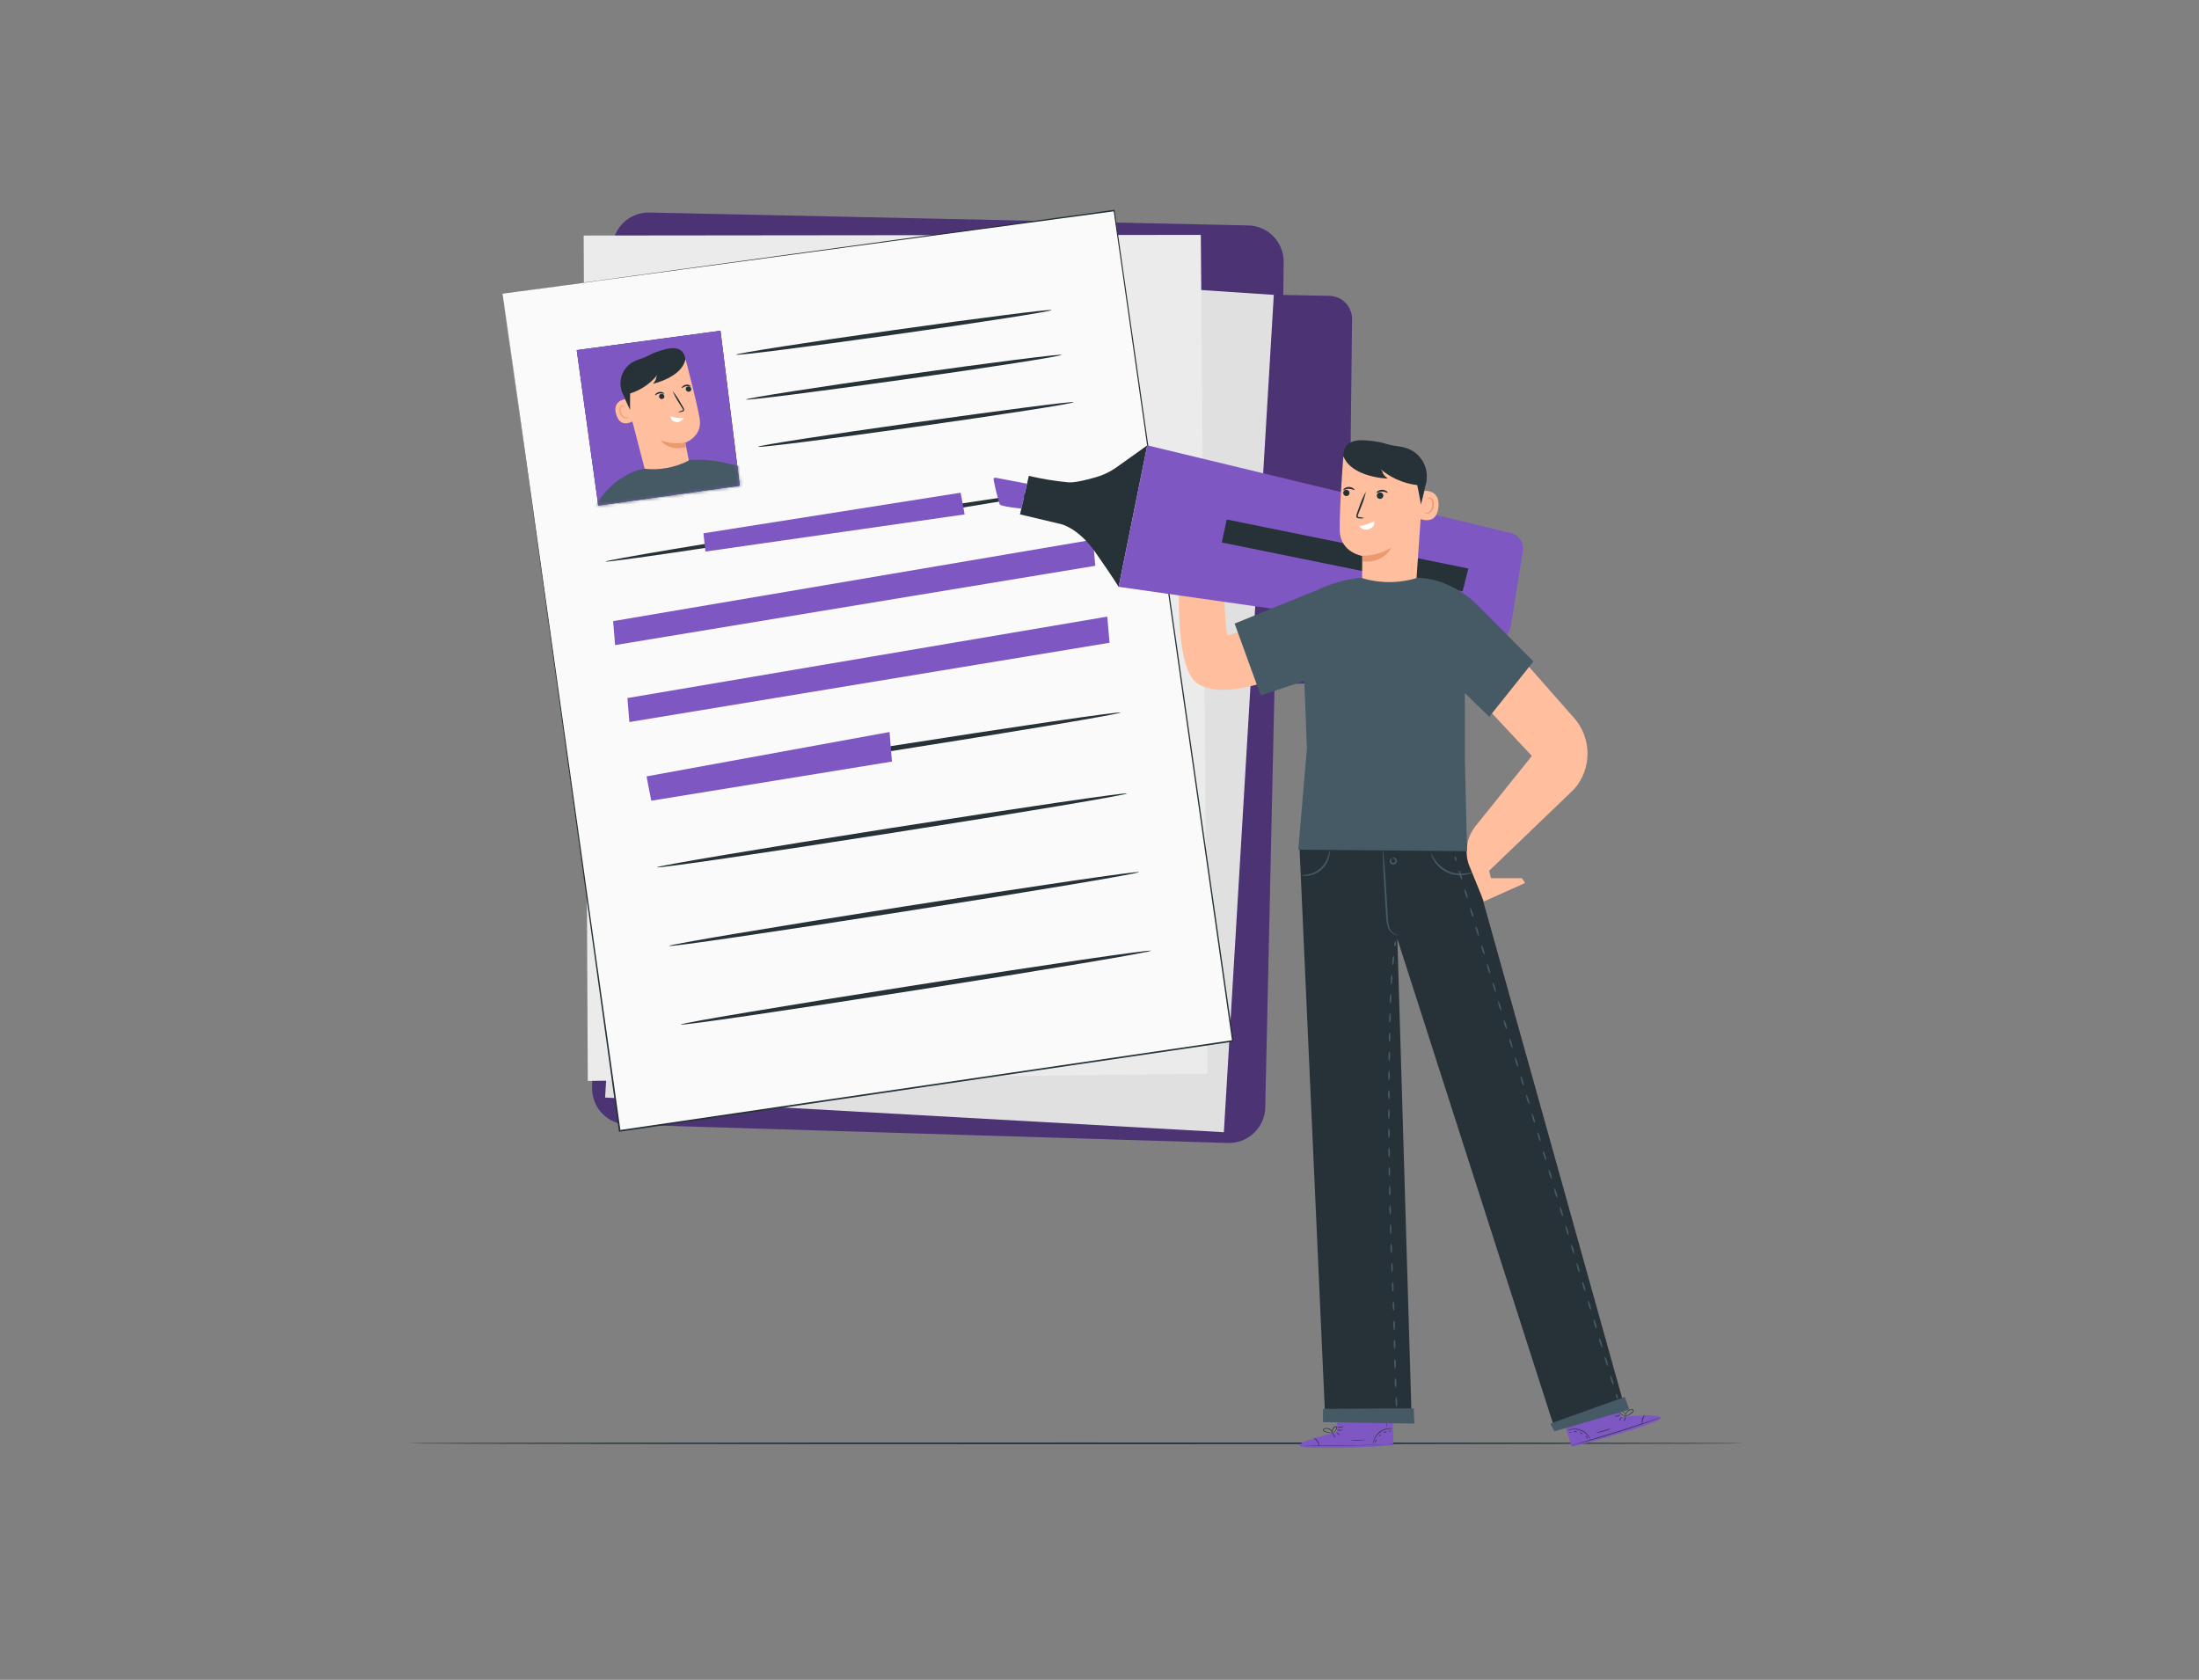 <svg width="682" height="521" viewBox="0 0 682 521" fill="none" xmlns="http://www.w3.org/2000/svg">
<rect x="0" y="0" width="682" height="521" fill="#808080" stroke="none"/>
<path d="M541.12 447.641C541.12 447.791 448.28 447.901 333.8 447.901C219.32 447.901 126.45 447.791 126.45 447.641C126.45 447.491 219.27 447.381 333.8 447.381C448.33 447.381 541.12 447.501 541.12 447.641Z" fill="#263238"/>
<path d="M189.94 76.79C188.6 121.999 184.67 291.94 183.63 337.28C183.56 340.253 184.669 343.133 186.715 345.291C188.761 347.449 191.578 348.711 194.55 348.799L380.79 354.49C382.276 354.535 383.756 354.286 385.145 353.756C386.535 353.227 387.805 352.428 388.884 351.406C389.964 350.383 390.83 349.158 391.433 347.799C392.037 346.44 392.365 344.976 392.4 343.49L395.3 212.149L411.07 211.889C412.935 211.858 414.715 211.102 416.031 209.78C417.348 208.458 418.097 206.675 418.12 204.809L419.33 98.999C419.349 97.106 418.618 95.283 417.297 93.926C415.977 92.57 414.173 91.791 412.28 91.76L398 91.48L398.11 81.249C398.142 78.292 397.004 75.441 394.944 73.319C392.883 71.197 390.067 69.975 387.11 69.919L201.32 65.919C198.375 65.871 195.529 66.984 193.399 69.019C191.269 71.053 190.026 73.845 189.94 76.79Z" fill="#7E57C2"/>
<path opacity="0.4" d="M189.94 76.79C188.6 121.999 184.67 291.94 183.63 337.28C183.56 340.253 184.669 343.133 186.715 345.291C188.761 347.449 191.578 348.711 194.55 348.799L380.79 354.49C382.276 354.535 383.756 354.286 385.145 353.756C386.535 353.227 387.805 352.428 388.884 351.406C389.964 350.383 390.83 349.158 391.433 347.799C392.037 346.44 392.365 344.976 392.4 343.49L395.3 212.149L411.07 211.889C412.935 211.858 414.715 211.102 416.031 209.78C417.348 208.458 418.097 206.675 418.12 204.809L419.33 98.999C419.349 97.106 418.618 95.283 417.297 93.926C415.977 92.57 414.173 91.791 412.28 91.76L398 91.48L398.11 81.249C398.142 78.292 397.004 75.441 394.944 73.319C392.883 71.197 390.067 69.975 387.11 69.919L201.32 65.919C198.375 65.871 195.529 66.984 193.399 69.019C191.269 71.053 190.026 73.845 189.94 76.79Z" fill="black"/>
<path d="M204.09 78.731L187.66 340.4L379.57 351.15L395.06 91.451L204.09 78.731Z" fill="#E0E0E0"/>
<path d="M181.02 73.05L182.3 335.24L374.5 333L372.42 72.85L181.02 73.05Z" fill="#EBEBEB"/>
<path d="M155.86 91.09L192.14 350.76L382.32 322.88L345.52 65.34L155.86 91.09Z" fill="#FAFAFA"/>
<path d="M155.86 91.09L345.49 65.09H345.7V65.3C356.05 137.65 368.79 226.68 382.54 322.83V323.09H382.28L380.9 323.29L192.17 351H191.93V350.76C170.61 197.13 156.18 93.13 155.93 91.06L192.44 350.7L192.17 350.49L380.96 322.8L382.35 322.59L382.13 322.89C368.41 226.73 355.7 137.7 345.38 65.34L345.62 65.52L155.86 91.09Z" fill="#263238"/>
<path d="M333.57 151.26C333.64 151.69 301.04 157.16 260.76 163.49C220.48 169.82 187.76 174.59 187.76 174.17C187.76 173.75 220.29 168.27 260.57 161.94C300.85 155.61 333.5 150.84 333.57 151.26Z" fill="#263238"/>
<path d="M347.5 221.001C347.56 221.421 314.96 226.901 274.69 233.221C234.42 239.541 201.69 244.331 201.69 243.901C201.69 243.471 234.21 238.001 274.5 231.681C314.79 225.361 347.43 220.561 347.5 221.001Z" fill="#263238"/>
<path d="M349.53 246.099C349.59 246.529 316.99 251.999 276.72 258.319C236.45 264.639 203.72 269.429 203.72 268.999C203.72 268.569 236.24 263.099 276.53 256.779C316.82 250.459 349.46 245.669 349.53 246.099Z" fill="#263238"/>
<path d="M326.17 96.169C326.17 96.559 304.29 99.969 277.27 103.789C250.25 107.609 228.27 110.389 228.27 109.999C228.27 109.609 250.15 106.189 277.18 102.379C304.21 98.569 326.15 95.779 326.17 96.169Z" fill="#263238"/>
<path d="M329.26 110.07C329.26 110.46 307.38 113.88 280.36 117.69C253.34 121.5 231.36 124.29 231.36 123.9C231.36 123.51 253.23 120.1 280.26 116.28C307.29 112.46 329.25 109.68 329.26 110.07Z" fill="#263238"/>
<path d="M333 124.74C333 125.14 311.12 128.55 284.09 132.37C257.06 136.19 235.15 138.96 235.09 138.57C235.03 138.18 257 134.77 284 131C311 127.23 333 124.35 333 124.74Z" fill="#263238"/>
<path d="M353.26 270.48C353.33 270.9 320.73 276.38 280.45 282.7C240.17 289.02 207.45 293.81 207.45 293.38C207.45 292.95 239.98 287.48 280.26 281.16C320.54 274.84 353.19 270.05 353.26 270.48Z" fill="#263238"/>
<path d="M357 294.859C357.07 295.279 324.47 300.759 284.2 307.079C243.93 313.399 211.2 318.189 211.14 317.759C211.08 317.329 243.67 311.859 283.96 305.539C324.25 299.219 356.93 294.429 357 294.859Z" fill="#263238"/>
<path d="M218.16 165.401C218.24 166.401 218.79 171.061 218.79 171.061L299.18 159.541L297.93 152.811L218.16 165.401Z" fill="#7E57C2"/>
<path d="M190.16 192.639C190.25 193.639 190.76 200.069 190.76 200.069L339.69 175.479L338.98 167.379L190.16 192.639Z" fill="#7E57C2"/>
<path d="M194.59 216.5C194.68 217.5 195.19 223.94 195.19 223.94L344.12 199.35L343.41 191.24L194.59 216.5Z" fill="#7E57C2"/>
<path d="M200.54 240.789C200.54 241.159 202 248.339 202 248.339L276.63 236.199L275.89 227.029L200.54 240.789Z" fill="#7E57C2"/>
<path d="M178.86 108.58L185.54 156.78L229.43 150.63L223.45 102.58L178.86 108.58Z" fill="#263238"/>
<path d="M178.86 108.58L185.54 156.78L229.43 150.63L223.45 102.58L178.86 108.58Z" fill="#7E57C2"/>
<mask id="mask0_10775_94290" style="mask-type:luminance" maskUnits="userSpaceOnUse" x="178" y="102" width="52" height="55">
<path d="M178.86 108.58L185.54 156.78L229.43 150.63L223.45 102.58L178.86 108.58Z" fill="white"/>
</mask>
<g mask="url(#mask0_10775_94290)">
<path d="M200.74 148.501L214 144.921C213.79 143.331 212.54 137.291 212.54 137.291C212.54 137.291 217.97 135.381 216.99 129.781C216.01 124.181 212.66 111.541 212.66 111.541C209.237 110.778 205.672 110.941 202.333 112.013C198.993 113.085 196 115.028 193.66 117.641L192.95 118.431L200.74 148.501Z" fill="#FFBE9D"/>
<path d="M213.13 121.381C213.027 121.33 212.936 121.258 212.863 121.17C212.79 121.081 212.736 120.979 212.705 120.868C212.674 120.758 212.666 120.642 212.683 120.528C212.699 120.415 212.739 120.306 212.8 120.209C212.862 120.112 212.943 120.029 213.038 119.965C213.133 119.901 213.241 119.858 213.354 119.838C213.467 119.819 213.583 119.823 213.694 119.851C213.806 119.879 213.91 119.93 214 120.001C214.093 120.056 214.174 120.13 214.239 120.217C214.303 120.304 214.349 120.404 214.374 120.509C214.399 120.614 214.403 120.724 214.385 120.831C214.367 120.937 214.328 121.04 214.27 121.131C214.151 121.314 213.965 121.443 213.752 121.49C213.538 121.537 213.315 121.498 213.13 121.381Z" fill="#263238"/>
<path d="M214.25 119.85C214.18 119.97 213.55 119.65 212.78 119.79C212.01 119.93 211.53 120.43 211.43 120.35C211.33 120.27 211.43 120.12 211.64 119.89C211.92 119.587 212.293 119.386 212.7 119.32C213.105 119.253 213.52 119.312 213.89 119.49C214.17 119.64 214.28 119.8 214.25 119.85Z" fill="#263238"/>
<path d="M205.51 122.18C205.611 122.218 205.704 122.275 205.783 122.349C205.862 122.423 205.926 122.511 205.971 122.61C206.015 122.709 206.04 122.815 206.043 122.923C206.047 123.031 206.029 123.139 205.99 123.24C205.951 123.341 205.893 123.433 205.819 123.512C205.744 123.591 205.655 123.654 205.556 123.698C205.457 123.742 205.35 123.766 205.242 123.769C205.134 123.772 205.026 123.754 204.925 123.715C204.824 123.676 204.731 123.618 204.653 123.543C204.574 123.469 204.511 123.38 204.467 123.281C204.423 123.182 204.399 123.075 204.396 122.967C204.393 122.859 204.411 122.751 204.45 122.65C204.528 122.447 204.684 122.284 204.883 122.195C205.082 122.107 205.307 122.102 205.51 122.18Z" fill="#263238"/>
<path d="M206 122.091C205.93 122.201 205.3 121.881 204.54 122.021C203.78 122.161 203.28 122.671 203.18 122.581C203.08 122.491 203.18 122.361 203.39 122.121C203.681 121.832 204.054 121.64 204.459 121.57C204.863 121.5 205.279 121.557 205.65 121.731C205.94 121.881 206.06 122.001 206 122.091Z" fill="#263238"/>
<path d="M210.29 127.86C210.656 127.628 211.058 127.459 211.48 127.36C211.68 127.3 211.83 127.23 211.83 127.12C211.795 126.916 211.705 126.726 211.57 126.57L210.67 125.12C209.854 123.903 209.157 122.611 208.59 121.26C209.536 122.38 210.36 123.596 211.05 124.89L211.92 126.36C212.099 126.591 212.195 126.877 212.19 127.17C212.177 127.253 212.144 127.333 212.093 127.401C212.043 127.469 211.977 127.523 211.9 127.56C211.795 127.61 211.684 127.647 211.57 127.67C211.157 127.805 210.724 127.869 210.29 127.86Z" fill="#263238"/>
<path d="M208 129.18C207.11 128.85 210.43 129.94 212 129.57C211.814 130.022 211.481 130.398 211.054 130.636C210.627 130.874 210.132 130.96 209.65 130.88C207.79 130.58 208 129.18 208 129.18Z" fill="white"/>
<path d="M212.51 137.21C209.94 137.742 207.269 137.495 204.84 136.5C204.84 136.5 207.31 140.2 212.84 138.65L212.51 137.21Z" fill="#EB996E"/>
<path d="M193.87 123.83C193.74 123.83 189.65 124.3 191.2 128.83C192.75 133.36 196.86 130.33 196.83 130.2C196.8 130.07 193.87 123.83 193.87 123.83Z" fill="#FFBE9D"/>
<path d="M194.88 129.121C194.88 129.121 194.82 129.201 194.7 129.311C194.537 129.453 194.326 129.528 194.11 129.521C193.57 129.521 192.9 128.881 192.6 128.061C192.457 127.671 192.402 127.254 192.44 126.841C192.436 126.683 192.469 126.526 192.537 126.384C192.605 126.241 192.705 126.117 192.83 126.021C192.913 125.965 193.012 125.941 193.111 125.952C193.21 125.963 193.302 126.008 193.37 126.081C193.48 126.191 193.48 126.291 193.51 126.291C193.54 126.291 193.58 126.181 193.51 126.001C193.444 125.898 193.346 125.82 193.23 125.781C193.154 125.749 193.073 125.732 192.99 125.732C192.908 125.732 192.826 125.749 192.75 125.781C192.575 125.883 192.428 126.029 192.325 126.204C192.222 126.379 192.165 126.578 192.16 126.781C192.097 127.243 192.149 127.713 192.31 128.151C192.426 128.568 192.662 128.942 192.989 129.225C193.317 129.508 193.721 129.687 194.15 129.741C194.284 129.735 194.415 129.699 194.533 129.635C194.651 129.57 194.753 129.48 194.83 129.371C194.91 129.231 194.9 129.121 194.88 129.121Z" fill="#EB996E"/>
<path d="M212.58 111.381C211.85 115.491 206.58 118.041 202.52 119.031C204.11 117.031 203 117.581 203.96 116.191C201.313 119.512 197.556 121.767 193.38 122.541C192.888 121.653 192.579 120.675 192.472 119.665C192.365 118.656 192.463 117.635 192.758 116.664C193.054 115.692 193.542 114.79 194.194 114.012C194.845 113.233 195.647 112.593 196.55 112.131C197.74 111.521 199.06 111.231 200.29 110.701C201.29 110.251 202.29 109.621 203.35 109.251C206.55 108.151 211.72 106.251 212.58 111.381Z" fill="#263238"/>
<path d="M195.5 120C195.39 120.58 195.4 127.14 195.4 127.14L192.83 121.29L195.5 120Z" fill="#263238"/>
<path d="M174.46 171.851L185.57 155.481C187.682 152.235 190.529 149.532 193.88 147.591C195.654 146.55 197.581 145.794 199.59 145.351C204.524 145.952 209.524 145.02 213.91 142.681C217.909 142.374 221.931 142.756 225.8 143.811L247.8 148.291L244.62 167.591L233 166.001L235.52 183.121L242.44 208.121L200.08 216.481L196.32 193.311L193.24 176.621L188.24 183.721L174.46 171.851Z" fill="#455A64"/>
</g>
<path d="M414.69 444.16L414.64 434.96L431.86 434.76L432.08 448.21L431.01 448.29C426.26 448.61 406.84 449.59 403.65 448.66C400.1 447.63 414.69 444.16 414.69 444.16Z" fill="#7E57C2"/>
<path d="M425.84 448.15C426.078 446.695 426.843 445.377 427.99 444.45C429.113 443.531 430.541 443.067 431.99 443.15L432.05 447.96L425.84 448.15Z" fill="#7E57C2"/>
<path d="M407.56 446.111C407.56 446.111 402.45 447.651 403.1 448.491C403.75 449.331 423.42 449.081 432.1 448.211V447.821L409.16 448.311C409.16 448.311 408.57 446.141 407.56 446.111Z" fill="#7E57C2"/>
<path d="M432.32 447.811H432.02L431.17 447.881L428.05 448.051C425.4 448.181 421.75 448.311 417.71 448.361C413.67 448.411 410.02 448.361 407.37 448.361L404.24 448.271H403.39H403.09H404.24H407.38C410.02 448.271 413.67 448.271 417.71 448.271C421.75 448.271 425.4 448.101 428.04 448.011L431.17 447.911H432.02L432.32 447.811Z" fill="#263238"/>
<path d="M409.12 448.58C408.979 448.062 408.778 447.562 408.52 447.09C408.207 446.656 407.845 446.26 407.44 445.91C407.983 446.102 408.433 446.491 408.7 447C409.026 447.459 409.176 448.02 409.12 448.58Z" fill="#263238"/>
<path d="M414.17 445.93C414.12 445.93 413.88 445.67 413.62 445.28C413.437 445.055 413.307 444.792 413.24 444.51C413.29 444.51 413.54 444.77 413.79 445.17C414.04 445.57 414.22 445.9 414.17 445.93Z" fill="#263238"/>
<path d="M415.56 445.18C415.56 445.18 415.24 445.04 414.94 444.78C414.64 444.52 414.43 444.27 414.47 444.23C414.51 444.19 414.78 444.36 415.08 444.63C415.38 444.9 415.59 445.14 415.56 445.18Z" fill="#263238"/>
<path d="M416.42 443.54C416.135 443.654 415.826 443.699 415.52 443.67C415.218 443.706 414.911 443.678 414.62 443.59C414.906 443.476 415.214 443.431 415.52 443.46C415.822 443.425 416.129 443.452 416.42 443.54Z" fill="#263238"/>
<path d="M416.71 442.391C416.416 442.593 416.067 442.701 415.71 442.701C415.371 442.759 415.023 442.714 414.71 442.571C415.04 442.514 415.375 442.487 415.71 442.491C416.04 442.43 416.375 442.397 416.71 442.391Z" fill="#263238"/>
<path d="M413.57 444.441C413.203 444.502 412.827 444.502 412.46 444.441C412.06 444.391 411.666 444.307 411.28 444.191C411.043 444.128 410.815 444.037 410.6 443.921C410.468 443.846 410.368 443.725 410.32 443.581C410.304 443.499 410.311 443.414 410.341 443.336C410.371 443.258 410.423 443.191 410.49 443.141C410.907 442.924 411.388 442.862 411.847 442.964C412.306 443.066 412.714 443.327 413 443.701C413.175 443.915 413.301 444.164 413.37 444.431C413.392 444.53 413.392 444.632 413.37 444.731C413.25 444.391 413.074 444.074 412.85 443.791C412.594 443.508 412.265 443.301 411.9 443.191C411.684 443.122 411.456 443.096 411.229 443.115C411.003 443.133 410.782 443.197 410.58 443.301C410.4 443.431 410.48 443.641 410.67 443.751C410.871 443.858 411.082 443.945 411.3 444.011C411.672 444.136 412.053 444.23 412.44 444.291C413.15 444.411 413.57 444.411 413.57 444.441Z" fill="#263238"/>
<path d="M413.28 444.5C413.146 444.267 413.097 443.995 413.14 443.73C413.174 443.44 413.277 443.162 413.44 442.92C413.531 442.754 413.662 442.614 413.821 442.513C413.98 442.412 414.162 442.352 414.35 442.34C414.464 442.362 414.564 442.428 414.63 442.523C414.695 442.618 414.721 442.736 414.7 442.85C414.676 443.027 414.614 443.197 414.52 443.35C414.378 443.595 414.203 443.821 414 444.02C413.835 444.226 413.617 444.385 413.37 444.48C413.37 444.48 413.59 444.28 413.89 443.92C414.07 443.716 414.224 443.491 414.35 443.25C414.5 443.02 414.6 442.6 414.35 442.55C414.1 442.5 413.79 442.81 413.62 443.03C413.469 443.245 413.367 443.491 413.32 443.75C413.286 443.998 413.272 444.249 413.28 444.5Z" fill="#263238"/>
<path d="M431.91 443.101C431.91 443.101 431.41 443.101 430.64 443.161C429.627 443.286 428.67 443.696 427.879 444.341C427.088 444.987 426.496 445.843 426.17 446.811C425.92 447.561 425.9 448.051 425.86 448.051C425.843 447.935 425.843 447.817 425.86 447.701C425.892 447.386 425.952 447.075 426.04 446.771C426.335 445.753 426.932 444.85 427.752 444.178C428.571 443.507 429.575 443.1 430.63 443.011C430.946 442.978 431.264 442.978 431.58 443.011C431.694 443.026 431.805 443.056 431.91 443.101Z" fill="#263238"/>
<path d="M430 436C430.207 438.351 430.267 440.712 430.18 443.07C429.987 440.719 429.927 438.358 430 436Z" fill="#263238"/>
<path d="M423.65 446.501C422.003 446.833 420.31 446.87 418.65 446.611C418.65 446.551 419.78 446.611 421.17 446.611C422.56 446.611 423.64 446.441 423.65 446.501Z" fill="#263238"/>
<path d="M427 446.452C427 446.452 426.91 446.692 426.8 446.952C426.69 447.212 426.63 447.442 426.57 447.432C426.51 447.422 426.48 447.162 426.57 446.862C426.66 446.562 427 446.412 427 446.452Z" fill="#263238"/>
<path d="M428.27 444.851C428.32 444.851 428.21 445.071 428.03 445.251C427.85 445.431 427.68 445.551 427.64 445.511C427.6 445.471 427.7 445.291 427.88 445.111C428.06 444.931 428.23 444.811 428.27 444.851Z" fill="#263238"/>
<path d="M430.08 444.101C430.08 444.161 429.84 444.161 429.59 444.251C429.34 444.341 429.16 444.481 429.11 444.441C429.06 444.401 429.21 444.171 429.52 444.061C429.83 443.951 430.1 444.051 430.08 444.101Z" fill="#263238"/>
<path d="M431.38 443.741C431.38 443.801 431.3 443.891 431.16 443.941C431.02 443.991 430.88 444.011 430.86 443.941C430.84 443.871 430.94 443.801 431.08 443.741C431.22 443.681 431.35 443.691 431.38 443.741Z" fill="#263238"/>
<path d="M502.71 439.41L499.9 430.65L483.47 435.8L487.47 448.65L488.47 448.4C493.09 447.23 511.85 442.13 514.6 440.26C517.66 438.18 502.71 439.41 502.71 439.41Z" fill="#7E57C2"/>
<path d="M493.35 446.661C492.678 445.348 491.541 444.332 490.16 443.811C488.803 443.282 487.297 443.282 485.94 443.811L487.38 448.401L493.35 446.661Z" fill="#7E57C2"/>
<path d="M510.09 439.051C510.09 439.051 515.43 438.931 515.09 439.931C514.75 440.931 495.96 446.791 487.45 448.651L487.37 448.281L509.32 441.621C509.32 441.621 509.15 439.391 510.09 439.051Z" fill="#7E57C2"/>
<path d="M487.08 448.35L487.38 448.29L488.2 448.08L491.2 447.28C493.75 446.58 497.27 445.57 501.12 444.37C504.97 443.17 508.44 442 510.94 441.13L513.89 440.07L514.69 439.77C514.785 439.741 514.875 439.701 514.96 439.65L514.67 439.73L513.86 439.99L510.86 440.99C508.35 441.83 504.86 442.99 501.03 444.17C497.2 445.35 493.67 446.4 491.13 447.17L488.13 448.04L487.32 448.28C487.238 448.298 487.158 448.321 487.08 448.35Z" fill="#263238"/>
<path d="M509.37 441.88C509.353 441.344 509.393 440.808 509.49 440.28C509.652 439.769 509.874 439.279 510.15 438.82C509.693 439.164 509.382 439.667 509.28 440.23C509.115 440.774 509.147 441.358 509.37 441.88Z" fill="#263238"/>
<path d="M503.75 440.931C503.81 440.931 503.95 440.591 504.08 440.141C504.21 439.691 504.25 439.311 504.19 439.291C504.029 439.533 503.92 439.805 503.87 440.091C503.768 440.359 503.727 440.646 503.75 440.931Z" fill="#263238"/>
<path d="M502.2 440.651C502.25 440.651 502.46 440.421 502.66 440.081C502.86 439.741 502.99 439.431 502.94 439.401C502.89 439.371 502.69 439.631 502.48 439.971C502.27 440.311 502.15 440.621 502.2 440.651Z" fill="#263238"/>
<path d="M500.88 439.36C501.185 439.369 501.488 439.315 501.77 439.201C502.069 439.138 502.351 439.016 502.6 438.84C502.295 438.819 501.989 438.874 501.71 439C501.23 439.14 500.86 439.3 500.88 439.36Z" fill="#263238"/>
<path d="M500.25 438.35C500.575 438.456 500.925 438.456 501.25 438.35C501.604 438.302 501.935 438.149 502.2 437.91C501.86 437.959 501.525 438.039 501.2 438.15C500.878 438.191 500.561 438.258 500.25 438.35Z" fill="#263238"/>
<path d="M503.86 439.321C504.231 439.28 504.591 439.168 504.92 438.991C505.287 438.822 505.638 438.621 505.97 438.391C506.173 438.256 506.361 438.098 506.53 437.921C506.63 437.808 506.687 437.662 506.69 437.511C506.681 437.427 506.648 437.348 506.594 437.282C506.541 437.216 506.47 437.168 506.39 437.141C505.925 437.063 505.447 437.151 505.041 437.391C504.635 437.631 504.326 438.006 504.17 438.451C504.076 438.714 504.035 438.993 504.05 439.271C504.045 439.371 504.066 439.471 504.11 439.561C504.113 439.202 504.181 438.846 504.31 438.511C504.461 438.158 504.711 437.856 505.03 437.641C505.214 437.507 505.423 437.411 505.644 437.358C505.866 437.304 506.095 437.295 506.32 437.331C506.52 437.411 506.52 437.621 506.37 437.791C506.213 437.956 506.039 438.104 505.85 438.231C505.533 438.466 505.198 438.676 504.85 438.861C504.26 439.171 503.85 439.291 503.86 439.321Z" fill="#263238"/>
<path d="M504.15 439.29C504.211 439.03 504.176 438.756 504.05 438.52C503.934 438.252 503.751 438.018 503.52 437.84C503.388 437.717 503.228 437.628 503.054 437.581C502.879 437.534 502.696 437.53 502.52 437.57C502.47 437.597 502.425 437.634 502.39 437.679C502.354 437.723 502.327 437.775 502.311 437.829C502.295 437.884 502.291 437.942 502.297 437.999C502.304 438.055 502.322 438.11 502.35 438.16C502.423 438.323 502.533 438.466 502.67 438.58C502.884 438.767 503.119 438.928 503.37 439.06C503.591 439.204 503.847 439.287 504.11 439.3C504.11 439.3 503.84 439.18 503.44 438.93C503.211 438.788 502.997 438.624 502.8 438.44C502.59 438.26 502.36 437.89 502.61 437.76C502.758 437.733 502.911 437.739 503.056 437.779C503.202 437.819 503.337 437.891 503.45 437.99C503.661 438.147 503.835 438.349 503.96 438.58C504.052 438.808 504.115 439.047 504.15 439.29Z" fill="#263238"/>
<path d="M486 443.741C486 443.741 486.46 443.551 487.23 443.411C488.232 443.212 489.269 443.303 490.222 443.671C491.174 444.039 492.002 444.67 492.61 445.491C493.08 446.121 493.25 446.591 493.29 446.571C493.273 446.457 493.239 446.346 493.19 446.241C493.066 445.949 492.912 445.671 492.73 445.411C492.133 444.537 491.285 443.864 490.298 443.48C489.311 443.096 488.231 443.02 487.2 443.261C486.891 443.336 486.59 443.44 486.3 443.571C486.192 443.611 486.09 443.669 486 443.741Z" fill="#263238"/>
<path d="M485.58 436.371C486.107 438.67 486.775 440.934 487.58 443.151C487.335 441.995 487.028 440.854 486.66 439.731C486.368 438.59 486.007 437.468 485.58 436.371Z" fill="#263238"/>
<path d="M494.92 444.412C495.765 444.344 496.598 444.173 497.4 443.901C498.217 443.686 499.004 443.366 499.74 442.952C499.74 442.902 498.66 443.302 497.34 443.702C496.02 444.102 494.91 444.352 494.92 444.412Z" fill="#263238"/>
<path d="M491.7 445.412C491.7 445.412 491.86 445.612 492.04 445.822C492.22 446.032 492.36 446.232 492.41 446.212C492.46 446.192 492.41 445.932 492.2 445.682C491.99 445.432 491.72 445.362 491.7 445.412Z" fill="#263238"/>
<path d="M490 444.281C490 444.331 490.13 444.471 490.36 444.591C490.59 444.711 490.79 444.761 490.81 444.711C490.83 444.661 490.68 444.521 490.46 444.401C490.24 444.281 490 444.231 490 444.281Z" fill="#263238"/>
<path d="M488.06 444.131C488.06 444.181 488.3 444.131 488.57 444.131C488.84 444.131 489.06 444.221 489.09 444.131C489.12 444.041 488.91 443.901 488.58 443.891C488.25 443.881 488 444.081 488.06 444.131Z" fill="#263238"/>
<path d="M486.72 444.191C486.72 444.251 486.84 444.301 486.99 444.311C487.14 444.321 487.27 444.311 487.27 444.231C487.27 444.151 487.16 444.121 487 444.111C486.84 444.101 486.72 444.131 486.72 444.191Z" fill="#263238"/>
<path d="M402.97 261.551L411.01 440.201L437.83 440.761L433.38 291.201L481.98 442.541L503.9 436.541L454.99 261.551" fill="#263238"/>
<path d="M480.83 441.53L482.08 443.93L505.31 437.16L503.9 433.26L480.83 441.53Z" fill="#455A64"/>
<path d="M501.22 432.371C501.36 432.371 501.57 432.621 501.69 433.011C501.81 433.401 501.79 433.771 501.69 433.811C501.59 433.851 501.35 433.561 501.23 433.161C501.11 432.761 501.08 432.411 501.22 432.371Z" fill="#455A64"/>
<path d="M499.48 426.57C499.62 426.57 499.93 427.14 500.17 427.94C500.41 428.74 500.49 429.43 500.35 429.47C500.21 429.51 499.91 428.9 499.67 428.09C499.43 427.28 499.34 426.61 499.48 426.57Z" fill="#455A64"/>
<path d="M497.74 420.771C497.88 420.771 498.19 421.342 498.43 422.142C498.67 422.942 498.75 423.632 498.61 423.672C498.47 423.712 498.17 423.092 497.93 422.292C497.69 421.492 497.6 420.811 497.74 420.771Z" fill="#455A64"/>
<path d="M496 415C496.14 415 496.45 415.57 496.69 416.37C496.93 417.17 497.01 417.86 496.87 417.9C496.73 417.94 496.43 417.32 496.19 416.52C495.95 415.72 495.86 415 496 415Z" fill="#455A64"/>
<path d="M494.26 409.17C494.4 409.17 494.71 409.74 494.95 410.54C495.19 411.34 495.27 412.03 495.13 412.07C494.99 412.11 494.69 411.49 494.45 410.69C494.21 409.89 494.13 409.21 494.26 409.17Z" fill="#455A64"/>
<path d="M492.52 403.37C492.66 403.32 492.97 403.94 493.21 404.74C493.45 405.54 493.53 406.22 493.39 406.27C493.25 406.32 492.95 405.69 492.71 404.89C492.47 404.09 492.39 403.41 492.52 403.37Z" fill="#455A64"/>
<path d="M490.78 397.561C490.92 397.561 491.23 398.141 491.47 398.941C491.71 399.741 491.79 400.421 491.65 400.471C491.51 400.521 491.21 399.891 490.97 399.091C490.73 398.291 490.65 397.611 490.78 397.561Z" fill="#455A64"/>
<path d="M489 391.76C489.14 391.76 489.45 392.34 489.69 393.14C489.93 393.94 490.01 394.62 489.87 394.66C489.73 394.7 489.43 394.09 489.19 393.29C488.95 392.49 488.91 391.81 489 391.76Z" fill="#455A64"/>
<path d="M487.3 386C487.44 386 487.75 386.58 487.99 387.38C488.23 388.18 488.31 388.86 488.17 388.9C488.03 388.94 487.73 388.33 487.49 387.53C487.25 386.73 487.17 386 487.3 386Z" fill="#455A64"/>
<path d="M485.56 380.16C485.7 380.16 486.01 380.74 486.25 381.54C486.49 382.34 486.57 383.02 486.43 383.06C486.29 383.1 485.99 382.49 485.75 381.69C485.51 380.89 485.43 380.2 485.56 380.16Z" fill="#455A64"/>
<path d="M483.83 374.361C483.96 374.361 484.27 374.941 484.51 375.741C484.75 376.541 484.83 377.221 484.7 377.261C484.57 377.301 484.25 376.691 484.01 375.891C483.77 375.091 483.69 374.401 483.83 374.361Z" fill="#455A64"/>
<path d="M482.09 368.561C482.22 368.561 482.53 369.131 482.77 369.941C483.01 370.751 483.09 371.421 482.96 371.461C482.83 371.501 482.51 370.891 482.27 370.091C482.03 369.291 482 368.601 482.09 368.561Z" fill="#455A64"/>
<path d="M480.35 362.76C480.48 362.76 480.79 363.33 481.03 364.13C481.27 364.93 481.35 365.62 481.22 365.66C481.09 365.7 480.77 365.09 480.53 364.28C480.29 363.47 480.21 362.8 480.35 362.76Z" fill="#455A64"/>
<path d="M478.61 357C478.74 357 479.05 357.57 479.29 358.37C479.53 359.17 479.61 359.86 479.48 359.9C479.35 359.94 479.03 359.32 478.79 358.52C478.55 357.72 478.47 357 478.61 357Z" fill="#455A64"/>
<path d="M476.87 351.16C477 351.16 477.31 351.73 477.55 352.53C477.79 353.33 477.87 354.02 477.74 354.06C477.61 354.1 477.29 353.48 477.05 352.68C476.81 351.88 476.73 351.2 476.87 351.16Z" fill="#455A64"/>
<path d="M475.13 345.361C475.27 345.361 475.57 345.931 475.81 346.731C476.05 347.531 476.14 348.221 476 348.261C475.86 348.301 475.55 347.681 475.31 346.881C475.07 346.081 475 345.401 475.13 345.361Z" fill="#455A64"/>
<path d="M473.39 339.561C473.53 339.511 473.83 340.131 474.07 340.931C474.31 341.731 474.4 342.411 474.26 342.461C474.12 342.511 473.81 341.881 473.57 341.081C473.33 340.281 473.25 339.601 473.39 339.561Z" fill="#455A64"/>
<path d="M471.65 333.75C471.79 333.75 472.09 334.33 472.33 335.13C472.57 335.93 472.66 336.61 472.52 336.66C472.38 336.71 472.07 336.08 471.83 335.28C471.59 334.48 471.51 333.8 471.65 333.75Z" fill="#455A64"/>
<path d="M469.91 328C470.05 328 470.35 328.58 470.59 329.38C470.83 330.18 470.92 330.86 470.78 330.9C470.64 330.94 470.33 330.33 470.09 329.53C469.85 328.73 469.77 328 469.91 328Z" fill="#455A64"/>
<path d="M468.17 322.15C468.31 322.15 468.61 322.73 468.85 323.53C469.09 324.33 469.18 325.01 469.04 325.05C468.9 325.09 468.59 324.48 468.35 323.68C468.11 322.88 468 322.19 468.17 322.15Z" fill="#455A64"/>
<path d="M466.43 316.352C466.57 316.352 466.87 316.932 467.11 317.732C467.35 318.532 467.44 319.212 467.3 319.252C467.16 319.292 466.86 318.682 466.61 317.882C466.36 317.082 466.29 316.392 466.43 316.352Z" fill="#455A64"/>
<path d="M464.69 310.551C464.83 310.551 465.13 311.131 465.37 311.931C465.61 312.731 465.7 313.411 465.56 313.451C465.42 313.491 465.12 312.881 464.88 312.081C464.64 311.281 464.55 310.591 464.69 310.551Z" fill="#455A64"/>
<path d="M463 304.75C463.14 304.75 463.44 305.32 463.68 306.13C463.92 306.94 464.01 307.61 463.87 307.65C463.73 307.69 463.43 307.08 463.19 306.28C462.95 305.48 462.81 304.79 463 304.75Z" fill="#455A64"/>
<path d="M461.21 299C461.35 299 461.65 299.57 461.9 300.37C462.15 301.17 462.22 301.86 462.08 301.9C461.94 301.94 461.64 301.33 461.4 300.52C461.16 299.71 461.07 299 461.21 299Z" fill="#455A64"/>
<path d="M459.47 293.15C459.61 293.15 459.92 293.72 460.16 294.52C460.4 295.32 460.48 296.01 460.34 296.05C460.2 296.09 459.9 295.47 459.66 294.67C459.42 293.87 459.33 293.19 459.47 293.15Z" fill="#455A64"/>
<path d="M457.73 287.352C457.87 287.352 458.18 287.922 458.42 288.722C458.66 289.522 458.74 290.212 458.6 290.252C458.46 290.292 458.16 289.672 457.92 288.872C457.68 288.072 457.59 287.392 457.73 287.352Z" fill="#455A64"/>
<path d="M456 281.551C456.14 281.551 456.45 282.121 456.69 282.921C456.93 283.721 457.01 284.411 456.87 284.451C456.73 284.491 456.43 283.871 456.19 283.071C455.95 282.271 455.85 281.591 456 281.551Z" fill="#455A64"/>
<path d="M454.25 275.751C454.39 275.701 454.7 276.321 454.94 277.121C455.18 277.921 455.26 278.601 455.12 278.651C454.98 278.701 454.68 278.071 454.44 277.271C454.2 276.471 454.11 275.791 454.25 275.751Z" fill="#455A64"/>
<path d="M452.51 269.941C452.65 269.941 452.96 270.521 453.2 271.321C453.44 272.121 453.52 272.801 453.38 272.851C453.24 272.901 452.94 272.271 452.7 271.471C452.46 270.671 452.38 270.001 452.51 269.941Z" fill="#455A64"/>
<path d="M451.21 265.611C451.35 265.611 451.56 265.851 451.68 266.251C451.8 266.651 451.78 267.001 451.68 267.041C451.58 267.081 451.34 266.801 451.22 266.401C451.1 266.001 451.07 265.651 451.21 265.611Z" fill="#455A64"/>
<path d="M433.21 439.301C433.35 439.301 433.48 439.621 433.51 440.031C433.54 440.441 433.43 440.791 433.28 440.801C433.13 440.811 433.01 440.481 432.99 440.061C432.97 439.641 433.06 439.311 433.21 439.301Z" fill="#455A64"/>
<path d="M433 433.352C433.14 433.352 433.29 434.002 433.32 434.832C433.35 435.662 433.26 436.322 433.11 436.322C432.96 436.322 432.83 435.672 432.8 434.852C432.77 434.032 432.82 433.352 433 433.352Z" fill="#455A64"/>
<path d="M432.78 427.4C432.92 427.4 433.06 428.05 433.08 428.88C433.1 429.71 433.01 430.37 432.86 430.37C432.71 430.37 432.58 429.71 432.56 428.89C432.54 428.07 432.63 427.4 432.78 427.4Z" fill="#455A64"/>
<path d="M432.63 421.441C432.77 421.441 432.9 422.101 432.92 422.921C432.94 423.741 432.84 424.411 432.7 424.421C432.56 424.431 432.42 423.761 432.4 422.941C432.38 422.121 432.48 421.441 432.63 421.441Z" fill="#455A64"/>
<path d="M432.48 415.48C432.63 415.48 432.76 416.14 432.78 416.97C432.8 417.8 432.7 418.46 432.56 418.46C432.42 418.46 432.28 417.8 432.26 416.98C432.24 416.16 432.34 415.49 432.48 415.48Z" fill="#455A64"/>
<path d="M432.33 409.521C432.47 409.521 432.61 410.182 432.63 411.012C432.65 411.842 432.55 412.501 432.41 412.501C432.27 412.501 432.13 411.841 432.11 411.021C432.09 410.201 432.19 409.531 432.33 409.521Z" fill="#455A64"/>
<path d="M432.13 403.57C432.28 403.57 432.42 404.22 432.45 405.05C432.48 405.88 432.38 406.54 432.24 406.55C432.1 406.56 431.95 405.89 431.93 405.07C431.91 404.25 432 403.57 432.13 403.57Z" fill="#455A64"/>
<path d="M431.88 397.621C432.03 397.621 432.17 398.271 432.21 399.091C432.25 399.911 432.15 400.591 432.01 400.591C431.87 400.591 431.72 399.941 431.68 399.111C431.64 398.281 431.74 397.621 431.88 397.621Z" fill="#455A64"/>
<path d="M431.65 391.66C431.79 391.66 431.94 392.32 431.97 393.14C432 393.96 431.91 394.63 431.76 394.64C431.61 394.65 431.48 393.98 431.45 393.16C431.42 392.34 431.51 391.67 431.65 391.66Z" fill="#455A64"/>
<path d="M431.44 385.711C431.59 385.711 431.73 386.371 431.75 387.191C431.77 388.011 431.69 388.681 431.54 388.691C431.39 388.701 431.26 388.031 431.23 387.211C431.2 386.391 431.3 385.721 431.44 385.711Z" fill="#455A64"/>
<path d="M431.26 379.75C431.4 379.75 431.54 380.41 431.56 381.23C431.58 382.05 431.49 382.72 431.35 382.73C431.21 382.74 431.07 382.07 431.04 381.25C431.01 380.43 431.12 379.76 431.26 379.75Z" fill="#455A64"/>
<path d="M431.1 373.801C431.25 373.801 431.38 374.461 431.4 375.281C431.42 376.101 431.32 376.771 431.18 376.771C431.04 376.771 430.9 376.111 430.88 375.291C430.86 374.471 431 373.801 431.1 373.801Z" fill="#455A64"/>
<path d="M431 367.84C431.14 367.84 431.27 368.5 431.29 369.33C431.31 370.16 431.2 370.82 431.06 370.82C430.92 370.82 430.78 370.16 430.77 369.34C430.76 368.52 430.83 367.84 431 367.84Z" fill="#455A64"/>
<path d="M430.88 361.891C431.02 361.891 431.15 362.551 431.16 363.371C431.17 364.191 431.07 364.861 430.92 364.861C430.77 364.861 430.65 364.201 430.64 363.381C430.63 362.561 430.73 361.891 430.88 361.891Z" fill="#455A64"/>
<path d="M430.8 355.932C430.95 355.932 431.07 356.592 431.08 357.422C431.09 358.252 430.98 358.912 430.84 358.912C430.7 358.912 430.57 358.242 430.56 357.422C430.55 356.602 430.66 355.932 430.8 355.932Z" fill="#455A64"/>
<path d="M430.76 350C430.91 350 431.03 350.67 431.03 351.49C431.03 352.31 430.92 352.98 430.78 352.98C430.64 352.98 430.52 352.32 430.51 351.49C430.5 350.66 430.62 350 430.76 350Z" fill="#455A64"/>
<path d="M430.75 344C430.89 344 431.01 344.66 431.01 345.49C431.01 346.32 430.9 346.97 430.75 346.98C430.6 346.99 430.49 346.31 430.49 345.49C430.49 344.67 430.61 344 430.75 344Z" fill="#455A64"/>
<path d="M430.77 338.061C430.91 338.061 431.02 338.731 431.02 339.551C431.02 340.371 430.9 341.041 430.75 341.041C430.6 341.041 430.5 340.371 430.5 339.551C430.5 338.731 430.62 338.061 430.77 338.061Z" fill="#455A64"/>
<path d="M430.81 332.102C430.96 332.102 431.07 332.772 431.06 333.592C431.05 334.412 430.93 335.082 430.79 335.082C430.65 335.082 430.53 334.412 430.54 333.592C430.55 332.772 430.67 332.102 430.81 332.102Z" fill="#455A64"/>
<path d="M430.89 326.15C431.03 326.15 431.14 326.82 431.13 327.64C431.12 328.46 430.99 329.13 430.85 329.13C430.71 329.13 430.6 328.46 430.61 327.63C430.62 326.8 430.75 326.15 430.89 326.15Z" fill="#455A64"/>
<path d="M431 320.191C431.14 320.191 431.24 320.871 431.23 321.691C431.22 322.511 431.08 323.171 430.94 323.171C430.8 323.171 430.69 322.501 430.71 321.681C430.73 320.861 430.85 320.191 431 320.191Z" fill="#455A64"/>
<path d="M431.13 314.23C431.27 314.23 431.37 314.91 431.35 315.73C431.33 316.55 431.2 317.22 431.06 317.21C430.92 317.2 430.81 316.54 430.83 315.72C430.85 314.9 431 314.23 431.13 314.23Z" fill="#455A64"/>
<path d="M431.34 308.271C431.48 308.271 431.57 308.951 431.54 309.771C431.51 310.591 431.37 311.261 431.22 311.251C431.07 311.241 430.99 310.581 431.02 309.751C431.05 308.921 431.2 308.271 431.34 308.271Z" fill="#455A64"/>
<path d="M431.69 302.331C431.83 302.331 431.9 303.011 431.85 303.831C431.8 304.651 431.64 305.311 431.49 305.301C431.34 305.291 431.28 304.621 431.33 303.791C431.38 302.961 431.54 302.311 431.69 302.331Z" fill="#455A64"/>
<path d="M432.23 296.391C432.38 296.391 432.42 297.081 432.34 297.901C432.26 298.721 432.07 299.371 431.93 299.361C431.79 299.351 431.74 298.671 431.82 297.851C431.9 297.031 432.09 296.381 432.23 296.391Z" fill="#455A64"/>
<path d="M432.81 292.001C432.95 292.001 433.02 292.371 432.96 292.771C432.9 293.171 432.74 293.501 432.6 293.481C432.46 293.461 432.39 293.111 432.44 292.701C432.49 292.291 432.67 291.941 432.81 292.001Z" fill="#455A64"/>
<path d="M410.31 441.071L438.67 441.531L438.45 436.801L410.31 436.951V441.071Z" fill="#455A64"/>
<path d="M428.91 263.811C429.01 264.166 429.067 264.532 429.08 264.901C429.15 265.611 429.25 266.631 429.35 267.901C429.55 270.431 429.8 273.901 430.03 277.781C430.15 279.701 430.25 281.541 430.35 283.221C430.333 284.687 430.508 286.149 430.87 287.571C431.165 288.498 431.816 289.272 432.68 289.721C433.005 289.848 433.339 289.948 433.68 290.021C433.585 290.043 433.485 290.043 433.39 290.021C433.11 290.021 432.832 289.97 432.57 289.871C432.09 289.664 431.658 289.362 431.3 288.982C430.943 288.601 430.667 288.152 430.49 287.661C430.067 286.215 429.849 284.717 429.84 283.211C429.73 281.531 429.61 279.691 429.49 277.771C429.25 273.911 429.06 270.421 428.95 267.891C428.89 266.621 428.86 265.601 428.85 264.891C428.821 264.529 428.841 264.166 428.91 263.811Z" fill="#455A64"/>
<path d="M431.66 266.18C431.66 266.25 431.44 266.43 431.41 266.85C431.403 266.961 431.417 267.071 431.453 267.176C431.489 267.281 431.546 267.377 431.62 267.46C431.715 267.541 431.832 267.594 431.956 267.612C432.079 267.629 432.206 267.611 432.32 267.56C432.439 267.519 432.544 267.444 432.622 267.344C432.7 267.245 432.748 267.126 432.76 267C432.756 266.889 432.728 266.781 432.68 266.681C432.632 266.581 432.564 266.492 432.48 266.42C432.17 266.13 431.85 266.19 431.84 266.11C431.83 266.03 432.17 265.81 432.7 266.11C432.851 266.204 432.978 266.331 433.071 266.482C433.165 266.633 433.223 266.803 433.24 266.98C433.24 267.212 433.171 267.438 433.041 267.63C432.911 267.822 432.726 267.971 432.511 268.057C432.296 268.143 432.059 268.163 431.833 268.113C431.606 268.064 431.4 267.948 431.24 267.78C431.127 267.643 431.047 267.481 431.009 267.307C430.971 267.133 430.975 266.952 431.02 266.78C431.22 266.2 431.66 266.12 431.66 266.18Z" fill="#455A64"/>
<path d="M456.9 270.42C456.233 270.874 455.47 271.165 454.67 271.27C452.745 271.658 450.748 271.435 448.955 270.634C447.163 269.833 445.665 268.493 444.67 266.8C444.212 266.135 443.917 265.371 443.81 264.57C443.9 264.57 444.17 265.41 444.98 266.57C446.005 268.132 447.456 269.367 449.16 270.131C450.865 270.894 452.752 271.154 454.6 270.88C456 270.71 456.87 270.34 456.9 270.42Z" fill="#455A64"/>
<path d="M412.3 263.811C412.431 264.455 412.397 265.123 412.2 265.751C411.838 267.302 410.999 268.701 409.8 269.751C408.595 270.802 407.092 271.452 405.5 271.611C404.854 271.723 404.189 271.668 403.57 271.451C403.57 271.361 404.32 271.451 405.46 271.241C406.941 270.994 408.325 270.344 409.46 269.361C410.577 268.358 411.403 267.073 411.85 265.641C412.19 264.551 412.21 263.811 412.3 263.811Z" fill="#455A64"/>
<path d="M408.31 186.141C408.31 186.141 381.59 197.441 380.74 197.011C379.89 196.581 379.29 175.061 379.29 175.061H366C366 175.061 363.48 206.981 371.49 212.061C382.44 219.061 408.95 204.501 408.95 204.501L408.31 186.141Z" fill="#FFBE9D"/>
<path d="M319.08 147.591L316.34 159.531L329.16 162.581C329.16 162.581 334.43 163.751 339.67 171.221C344.91 178.691 346.94 182.001 346.94 182.001L355.82 138.121L346.18 145.001C344.269 146.345 342.146 147.359 339.9 148.001C337.15 148.801 333.48 149.711 331.43 149.611C327.273 149.211 323.148 148.536 319.08 147.591Z" fill="#263238"/>
<path d="M462.93 198.521L346.94 182.001L355.82 138.121L468.6 165.321C469.815 165.613 470.873 166.354 471.564 167.394C472.254 168.435 472.524 169.699 472.32 170.931L468.51 194.411C468.291 195.684 467.588 196.823 466.548 197.59C465.508 198.356 464.211 198.69 462.93 198.521Z" fill="#7E57C2"/>
<path d="M308.73 148.151C308.65 148.136 308.567 148.141 308.489 148.166C308.412 148.191 308.341 148.234 308.284 148.292C308.227 148.35 308.185 148.422 308.161 148.5C308.138 148.578 308.134 148.661 308.15 148.741C308.636 151.336 309.273 153.9 310.06 156.421C310.33 157.111 316.75 157.731 316.75 157.731L318.52 150.021L308.73 148.151Z" fill="#7E57C2"/>
<path d="M453.62 183.411L455.39 176.321L380.46 161.121L378.93 168.251L453.62 183.411Z" fill="#263238"/>
<path d="M439.06 183.171L422.5 181.841C422.39 179.911 422.5 172.431 422.5 172.431C422.5 172.431 415.61 171.361 415.5 164.431C415.39 157.501 416.61 141.731 416.61 141.731C420.523 140.045 424.815 139.434 429.043 139.961C433.271 140.489 437.282 142.135 440.66 144.731L441.66 145.521L439.06 183.171Z" fill="#FFBE9D"/>
<path d="M418.25 153.601C418.429 153.419 418.531 153.175 418.536 152.92C418.541 152.665 418.449 152.418 418.278 152.229C418.106 152.04 417.87 151.924 417.615 151.904C417.361 151.883 417.109 151.961 416.91 152.121C416.812 152.209 416.732 152.316 416.675 152.435C416.618 152.555 416.585 152.684 416.579 152.816C416.572 152.948 416.592 153.08 416.637 153.205C416.682 153.329 416.751 153.443 416.84 153.541C417.019 153.735 417.269 153.851 417.533 153.862C417.797 153.873 418.055 153.779 418.25 153.601Z" fill="#263238"/>
<path d="M416.58 152.001C416.69 152.121 417.37 151.601 418.31 151.601C419.25 151.601 419.95 152.082 420.06 151.962C420.17 151.842 420 151.692 419.7 151.462C419.294 151.174 418.808 151.02 418.31 151.021C417.81 151.027 417.325 151.195 416.93 151.501C416.63 151.761 416.53 152.001 416.58 152.001Z" fill="#263238"/>
<path d="M427.51 152.861C427.392 152.926 427.289 153.015 427.207 153.122C427.124 153.229 427.064 153.352 427.03 153.482C426.996 153.613 426.989 153.749 427.009 153.882C427.03 154.016 427.077 154.144 427.148 154.259C427.218 154.374 427.312 154.473 427.422 154.551C427.532 154.628 427.657 154.683 427.789 154.711C427.921 154.739 428.058 154.741 428.19 154.715C428.323 154.689 428.448 154.636 428.56 154.561C428.785 154.422 428.946 154.2 429.007 153.944C429.069 153.687 429.027 153.416 428.89 153.191C428.822 153.078 428.731 152.98 428.625 152.902C428.518 152.825 428.397 152.769 428.269 152.738C428.141 152.708 428.007 152.703 427.877 152.724C427.747 152.745 427.622 152.791 427.51 152.861Z" fill="#263238"/>
<path d="M426.89 152.871C426.99 152.991 427.67 152.471 428.62 152.461C429.57 152.451 430.26 152.951 430.36 152.831C430.46 152.711 430.31 152.561 430.01 152.331C429.604 152.036 429.112 151.882 428.61 151.891C428.112 151.897 427.629 152.062 427.23 152.361C426.94 152.601 426.83 152.821 426.89 152.871Z" fill="#263238"/>
<path d="M423.08 160.691C422.591 160.5 422.074 160.392 421.55 160.371C421.3 160.371 421.11 160.291 421.09 160.151C421.08 159.903 421.139 159.658 421.26 159.441C421.51 158.821 421.76 158.181 422.02 157.511C422.727 155.883 423.27 154.188 423.64 152.451C422.768 153.999 422.054 155.63 421.51 157.321C421.27 157.991 421.03 158.631 420.8 159.321C420.649 159.631 420.6 159.981 420.66 160.321C420.697 160.415 420.755 160.498 420.83 160.566C420.905 160.634 420.993 160.683 421.09 160.711C421.227 160.747 421.368 160.767 421.51 160.771C422.034 160.838 422.566 160.811 423.08 160.691Z" fill="#263238"/>
<path d="M426.16 161.74C427.16 161.15 423.44 163.19 421.51 163.09C421.838 163.582 422.323 163.949 422.886 164.13C423.449 164.312 424.056 164.298 424.61 164.09C426.67 163.38 426.16 161.74 426.16 161.74Z" fill="white"/>
<path d="M422.52 172.331C425.707 172.397 428.841 171.509 431.52 169.781C431.52 169.781 429.4 174.781 422.52 174.121V172.331Z" fill="#EB996E"/>
<path d="M441.76 152.241C441.91 152.191 446.89 151.861 446.07 157.661C445.25 163.461 439.65 160.721 439.66 160.551C439.67 160.381 441.76 152.241 441.76 152.241Z" fill="#FFBE9D"/>
<path d="M441.73 158.76C441.73 158.76 441.82 158.85 441.98 158.95C442.093 159.019 442.218 159.065 442.348 159.086C442.479 159.107 442.612 159.101 442.74 159.07C443.15 158.888 443.502 158.598 443.761 158.232C444.02 157.866 444.175 157.437 444.21 156.99C444.294 156.494 444.27 155.986 444.14 155.5C444.111 155.312 444.036 155.133 443.923 154.98C443.81 154.827 443.661 154.703 443.49 154.62C443.378 154.574 443.253 154.567 443.136 154.602C443.02 154.636 442.919 154.71 442.85 154.81C442.75 154.96 442.77 155.08 442.74 155.09C442.71 155.1 442.63 154.98 442.74 154.74C442.79 154.6 442.89 154.482 443.02 154.41C443.198 154.314 443.405 154.289 443.6 154.34C443.825 154.418 444.027 154.55 444.189 154.725C444.351 154.899 444.468 155.11 444.53 155.34C444.702 155.879 444.743 156.452 444.65 157.01C444.605 157.532 444.407 158.03 444.079 158.439C443.752 158.849 443.31 159.152 442.81 159.31C442.648 159.334 442.482 159.32 442.326 159.27C442.17 159.22 442.028 159.134 441.91 159.02C441.72 158.91 441.71 158.77 441.73 158.76Z" fill="#EB996E"/>
<path d="M416.68 141.561C418.47 146.291 425.33 148.161 430.37 148.441C428.04 146.391 429.48 146.821 428.04 145.381C431.928 148.744 436.899 150.594 442.04 150.591C442.426 149.423 442.574 148.189 442.474 146.963C442.375 145.737 442.031 144.543 441.462 143.452C440.893 142.361 440.112 141.395 439.163 140.612C438.215 139.828 437.119 139.243 435.94 138.891C434.39 138.421 432.74 138.381 431.16 138.011C429.83 137.701 428.55 137.171 427.16 137.011C423.1 136.411 416.51 135.311 416.62 141.601" fill="#263238"/>
<path d="M439 148C439.26 148.67 440.71 156.49 440.71 156.49L442.47 148.95L439 148Z" fill="#263238"/>
<path d="M488.25 244.71C490.913 241.648 492.372 237.723 492.358 233.665C492.343 229.607 490.855 225.693 488.17 222.65L461.43 192.33L454.27 212.33C454.76 212.65 475.09 234.45 475.09 234.45L457.62 256.23C456.293 257.881 455.407 259.841 455.043 261.927C454.679 264.013 454.85 266.158 455.54 268.16L460.21 279.59L473 273.86L472 272.37H462.41L461.84 270.07L488.25 244.71Z" fill="#FFBE9D"/>
<path d="M475.58 205.15L458.69 188.15C455.436 184.749 451.433 182.153 447 180.57C444.65 179.731 442.184 179.258 439.69 179.17C433.948 180.99 427.783 180.99 422.04 179.17C417.206 179.698 412.497 181.051 408.12 183.17L382.91 193.4L391 215.7L404.53 211.15L405.33 232.15L402.65 263.52L455 264L454.32 235.54V214.96L461.88 222.31L475.58 205.15Z" fill="#455A64"/>
</svg>
